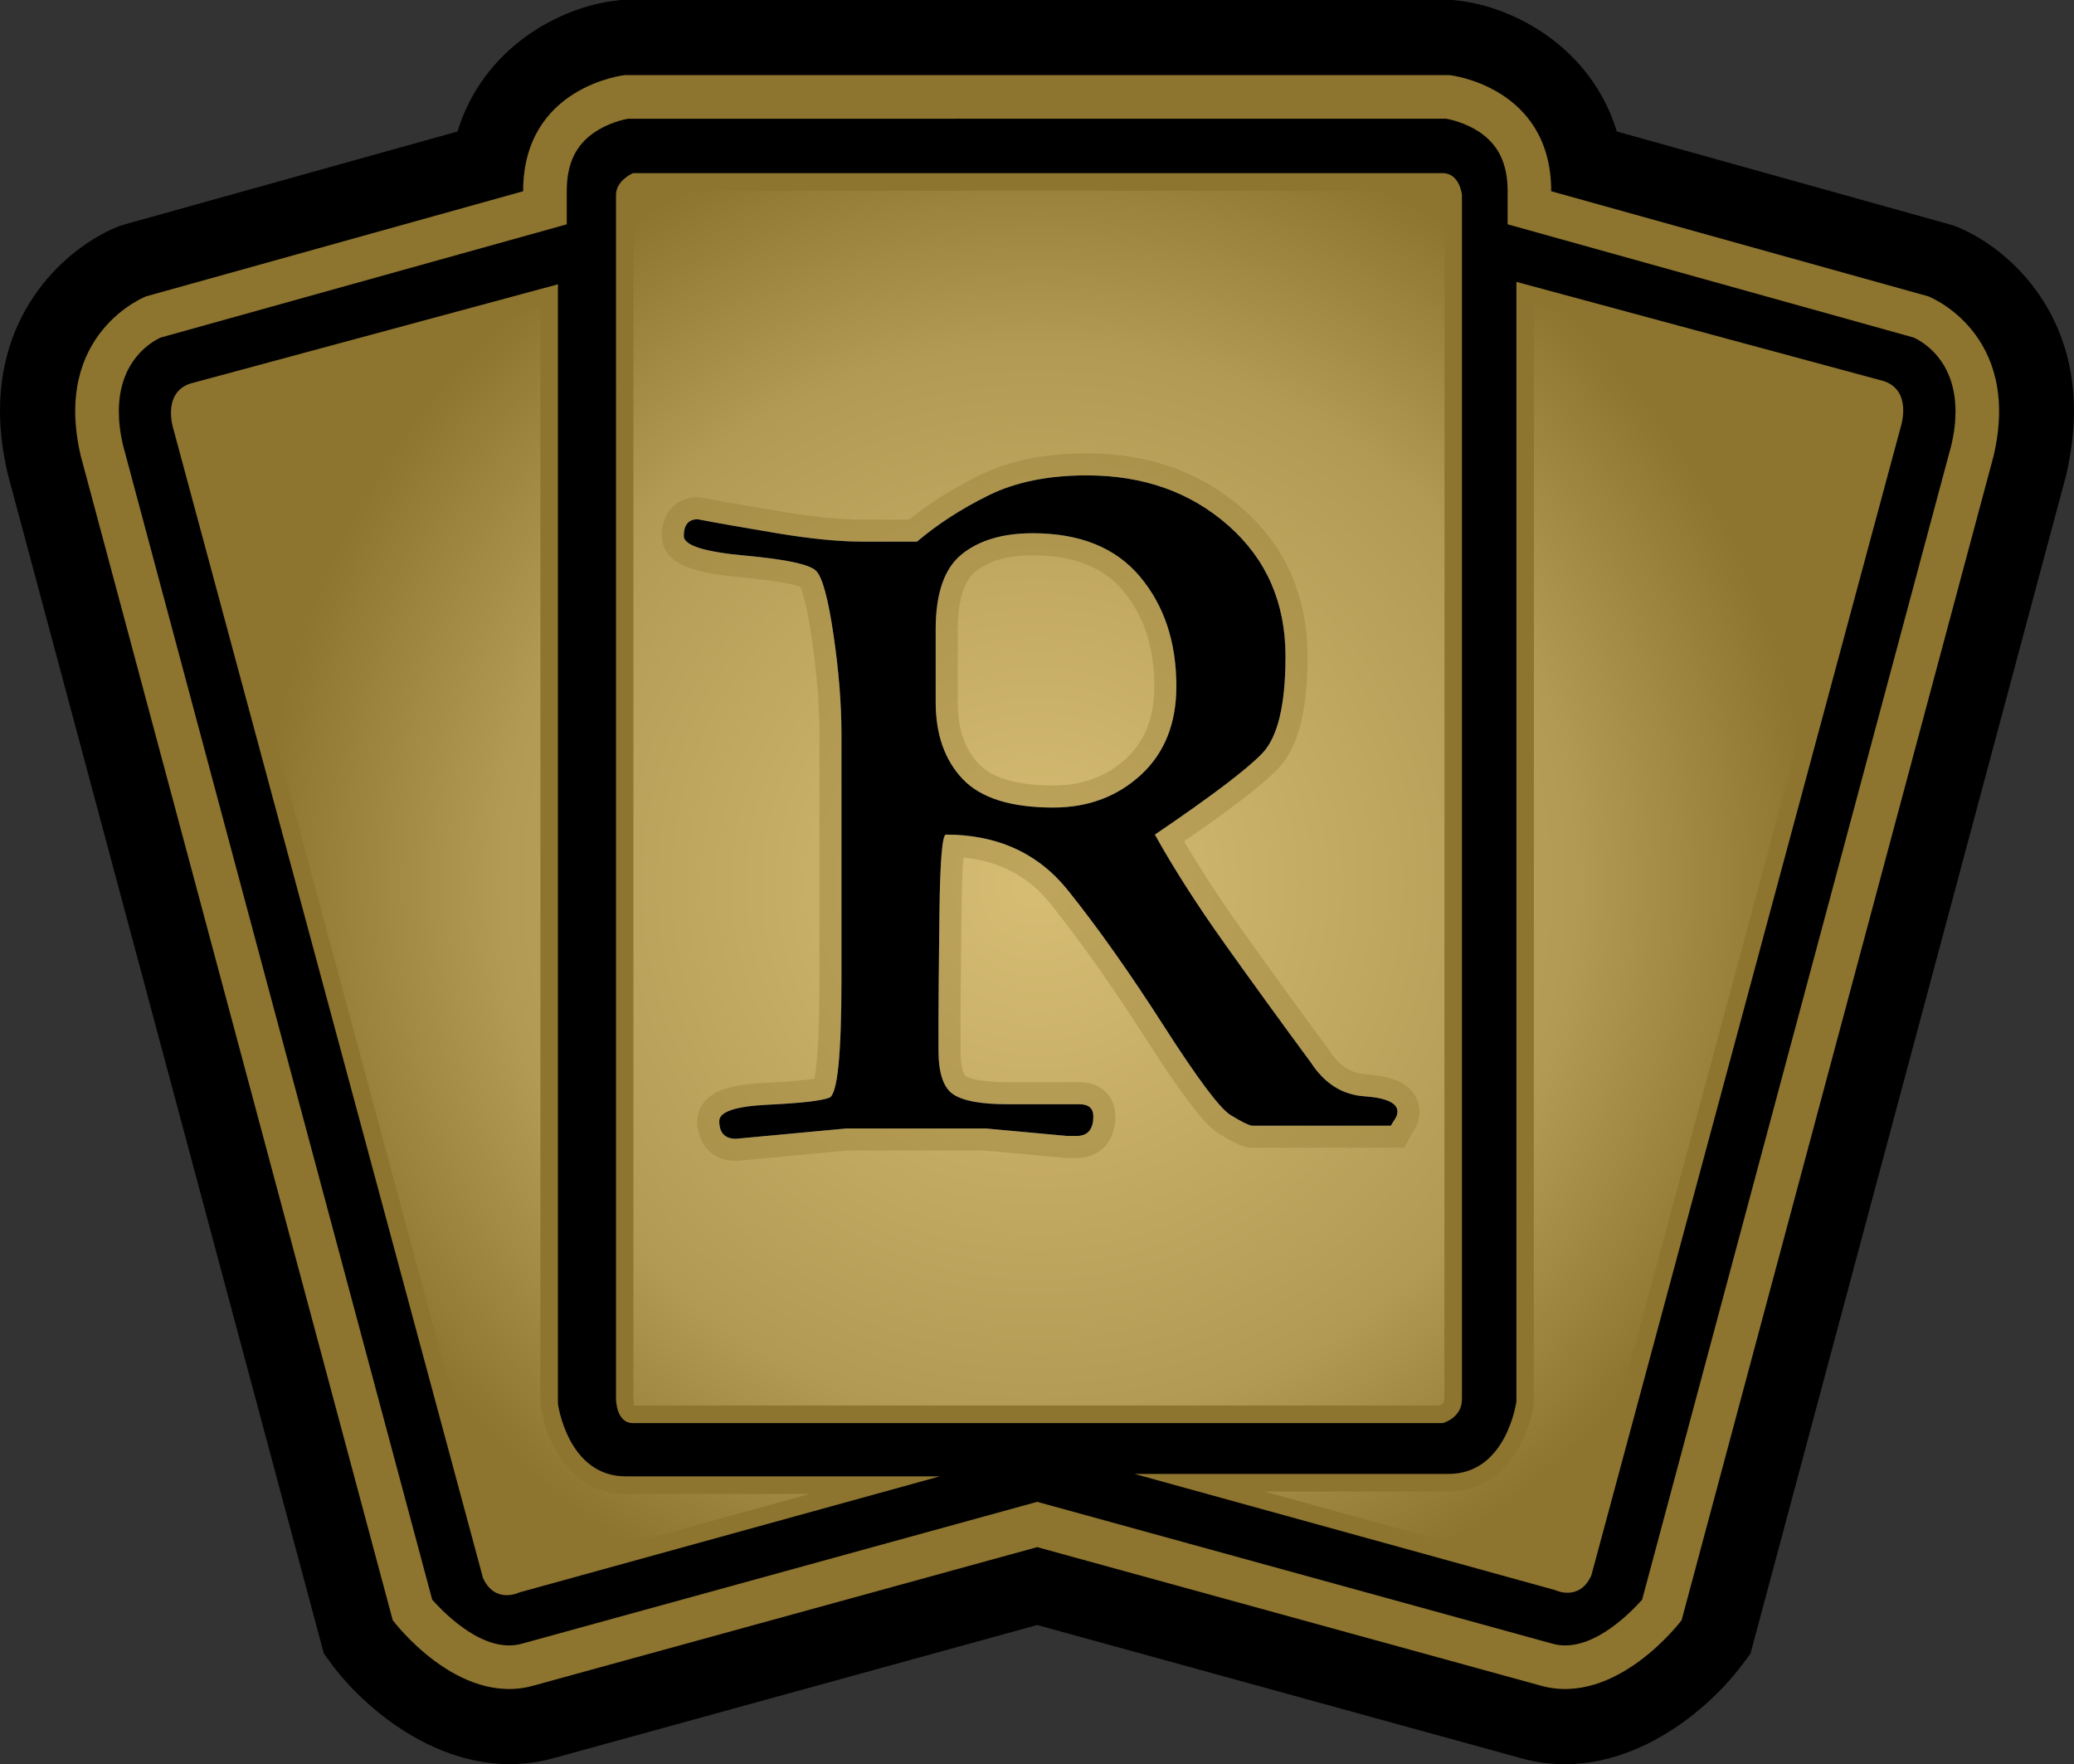 <svg xmlns="http://www.w3.org/2000/svg" xmlns:xlink="http://www.w3.org/1999/xlink" width="600" height="510.317"><rect width="100%" height="100%" fill="#333333" stroke="none"/><defs><radialGradient cx="0" cy="0" r="1" fx="0" fy="0" id="a" gradientUnits="userSpaceOnUse" gradientTransform="matrix(17.571 0 0 -17.571 218.392 372.048)" spreadMethod="pad"><stop offset="0" stop-color="#d7bd74"/><stop offset=".691" stop-color="#b39a54"/><stop offset="1" stop-color="#8d742f"/></radialGradient><radialGradient cx="0" cy="0" r="1" fx="0" fy="0" id="b" xlink:href="#a" gradientUnits="userSpaceOnUse" gradientTransform="translate(300.065 255.74) scale(224.159)" spreadMethod="pad"/></defs><path d="M419.353 0H179.55l-1.148.153C162.262 1.9 139.835 13.56 132.36 38.03L35.428 65.09l-.995.343C21.28 70.523 0 87.567 0 118.76c0 5.575.7 11.61 2.194 18.14L93.69 478.306l2.49 3.394c10.37 13.803 35.53 34.93 64.284 26.764 0 0 128.98-35.49 139.593-38.426l139.785 38.477c28.5 8.114 53.722-13.012 64.03-26.816l2.54-3.395L597.716 137.5c1.543-6.685 2.283-12.86 2.283-18.587 0-31.397-21.177-48.39-34.33-53.48l-.996-.344-96.93-27.06C460.266 13.56 437.838 1.9 421.65.153L420.5 0h-1.147z"/><path d="M180.75 21.726s-29.407 3.19-29.407 33.59L42.266 85.72S14.952 96.23 23.372 131.913l90.247 336.735s18.842 25.21 40.86 18.882l145.577-40.02 145.513 40.02c22.02 6.327 40.913-18.882 40.913-18.882l90.247-336.735c8.37-35.683-18.88-46.195-18.88-46.195l-109.09-30.4c0-30.403-29.407-33.592-29.407-33.592H180.75z" fill="#8d742f"/><path d="M181.693 34.343c-1.39.243-5.575 1.187-9.568 3.828-5.575 3.74-8.165 9.173-8.165 17.147v9.568L46.5 97.635c-3.048 1.39-12.118 6.875-12.118 21.367 0 2.947.357 6.24 1.25 9.926.153.6 87.963 328.507 89.405 333.788 3.89 4.338 15.245 15.794 26.012 12.707l149.007-41.016 148.996 41.016c10.716 3.087 22.134-8.37 26.012-12.707 1.404-5.28 89.252-333.19 89.405-333.788.907-3.687 1.25-6.98 1.25-9.926 0-14.492-9.07-19.978-12.106-21.368-1.646-.46-117.46-32.75-117.46-32.75v-9.567c0-7.974-2.64-13.408-8.177-17.146-3.993-2.64-8.228-3.584-9.568-3.827H181.692z"/><path d="M438.694 81.533v323.825s-2.794 20.974-19.583 20.974h-90.897l121.644 33.59s7.03 3.483 10.512-4.235l89.506-332.194s3.483-10.46-4.886-13.255L438.694 81.533zM55.074 110.94c-8.38 2.78-4.886 13.255-4.886 13.255l89.545 332.244c3.496 7.667 10.474 4.184 10.474 4.184l121.695-33.59h-90.898c-16.802 0-19.596-20.987-19.596-20.987V82.235L55.074 110.94zm128.022-60.854h234.267c4.937 0 5.575 6.277 5.575 6.277v348.294c0 5.575-5.575 6.978-5.575 6.978H183.096c-4.886 0-4.886-6.978-4.886-6.978V56.363c0-4.185 4.886-6.277 4.886-6.277" fill="#8d742f"/><path d="M184.385 55.164c-.6.46-1.148.956-1.148 1.2v348.242c.05.803.357 1.94-.14 1.94H416.52c.64-.244 1.34-.843 1.34-1.89l.052-347.694c-.102-.7-.498-1.645-.55-1.798H184.386zM443.72 405.996c-1.148 8.828-7.82 25.426-24.61 25.426h-53.377l86.318 23.87c.14.1.792.293 1.39.293.5 0 1.392 0 1.992-1.2l89.61-332.436c.19-.6 1.695-5.78-1.405-6.775l-99.866-26.97-.05 317.79zM56.707 115.762c-3.33 1.097-1.786 6.29-1.594 7.13l89.264 331.404c.893 1.99 1.735 1.99 2.233 1.99.6 0 1.25-.204 2.245-.6l85.412-23.575h-53.263c-16.853 0-23.474-16.584-24.673-26.063V88.907l-99.623 26.855z" fill="url(#b)"/><path d="M314.406 137.504c16.372 0 30.046 4.858 41.022 14.573 10.976 9.716 16.463 22.31 16.463 37.782 0 14.033-2.248 23.39-6.748 28.066-4.5 4.678-14.845 12.505-31.036 23.48 5.397 9.72 12.1 20.2 20.107 31.445 8.008 11.246 16.328 22.715 24.96 34.41 3.957 6.117 9.13 9.4 15.52 9.846 6.387.448 9.582 1.93 9.582 4.452 0 .72-.27 1.483-.812 2.293-.54.81-.902 1.397-1.083 1.76h-40.207c-1.082-.182-3.152-1.217-6.21-3.105-3.058-1.89-9.49-10.48-19.292-25.774-9.802-15.293-19.022-28.337-27.66-39.132-8.636-10.794-20.42-16.19-35.355-16.19-1.076 0-1.705 7.69-1.886 23.07-.183 15.383-.273 25.234-.273 29.555v9.719c0 6.654 1.44 10.926 4.32 12.815 2.88 1.888 8.097 2.833 15.652 2.833h20.778c2.695 0 4.043 1.17 4.043 3.508 0 3.778-1.616 5.666-4.85 5.666h-2.7l-23.48-2.157h-40.48l-31.848 2.973c-3.234 0-4.85-1.71-4.85-5.13 0-2.702 4.72-4.277 14.165-4.724 9.443-.448 15.335-1.122 17.674-2.022 2.34-.9 3.51-12.326 3.51-34.278V212.26c0-8.636-.765-18.172-2.294-28.607-1.53-10.435-3.193-16.596-4.99-18.485-1.8-1.89-8.637-3.373-20.513-4.452-11.876-1.078-17.814-2.97-17.814-5.67 0-3.234 1.35-4.85 4.05-4.85 5.58 1.075 13.227 2.423 22.942 4.043 9.716 1.62 17.99 2.43 24.827 2.428h15.647c5.94-5.04 12.823-9.494 20.647-13.362 7.824-3.868 17.315-5.802 28.47-5.802zm-43.716 44.53v21.05c0 9.357 2.608 16.78 7.824 22.267 5.216 5.49 13.94 8.233 26.173 8.233 10.075 0 18.532-3.15 25.37-9.447 6.84-6.297 10.258-14.843 10.258-25.638 0-12.77-3.508-23.34-10.525-31.708-7.017-8.367-17.36-12.55-31.033-12.55-8.636 0-15.473 2.024-20.51 6.073-5.038 4.05-7.557 11.29-7.557 21.722z" style="text-align:start;line-height:125%;-inkscape-font-specification:GoudyMedieval Thin" font-size="26.442" font-weight="100" letter-spacing="0" word-spacing="0" fill="#fff" stroke="#8d742f" stroke-width="12.758" stroke-opacity=".335" font-family="GoudyMedieval"/><path d="M314.406 137.504c16.372 0 30.046 4.858 41.022 14.573 10.976 9.716 16.463 22.31 16.464 37.782 0 14.033-2.25 23.39-6.75 28.066-4.5 4.678-14.845 12.505-31.036 23.48 5.397 9.72 12.1 20.2 20.107 31.445 8.008 11.246 16.328 22.715 24.96 34.41 3.957 6.117 9.13 9.4 15.52 9.846 6.387.448 9.582 1.93 9.582 4.452 0 .72-.27 1.483-.812 2.293-.54.81-.902 1.397-1.083 1.76h-40.207c-1.082-.182-3.15-1.217-6.21-3.105-3.058-1.89-9.49-10.48-19.292-25.774-9.802-15.293-19.022-28.337-27.66-39.132-8.636-10.794-20.42-16.19-35.355-16.19-1.076 0-1.705 7.69-1.886 23.07-.182 15.383-.273 25.234-.273 29.555v9.719c0 6.654 1.44 10.926 4.32 12.815 2.88 1.888 8.097 2.833 15.652 2.833h20.778c2.696 0 4.043 1.17 4.044 3.508 0 3.778-1.618 5.666-4.85 5.666h-2.703l-23.48-2.157h-40.48l-31.848 2.973c-3.234 0-4.85-1.71-4.85-5.13 0-2.702 4.72-4.277 14.165-4.724 9.444-.448 15.335-1.122 17.674-2.022 2.34-.9 3.51-12.326 3.51-34.278V212.26c0-8.636-.765-18.172-2.294-28.607-1.53-10.435-3.193-16.596-4.99-18.485-1.8-1.89-8.636-3.373-20.513-4.452-11.876-1.078-17.814-2.97-17.814-5.67 0-3.234 1.35-4.85 4.05-4.85 5.58 1.075 13.227 2.423 22.942 4.043 9.716 1.62 17.99 2.43 24.827 2.428h15.647c5.94-5.04 12.823-9.494 20.647-13.362 7.824-3.868 17.315-5.802 28.472-5.802zm-43.716 44.53v21.05c0 9.357 2.608 16.78 7.824 22.267 5.216 5.49 13.94 8.233 26.173 8.233 10.075 0 18.532-3.15 25.37-9.447 6.84-6.297 10.258-14.843 10.258-25.638 0-12.77-3.508-23.34-10.525-31.708-7.017-8.367-17.36-12.55-31.032-12.55-8.637 0-15.474 2.024-20.512 6.073-5.037 4.05-7.556 11.29-7.556 21.722z" stroke="none" style="text-align:start;line-height:125%;-inkscape-font-specification:GoudyMedieval Thin" font-size="269.871" font-weight="100" letter-spacing="0" word-spacing="0" stroke-width="12.758" stroke-opacity="0" font-family="GoudyMedieval"/></svg>